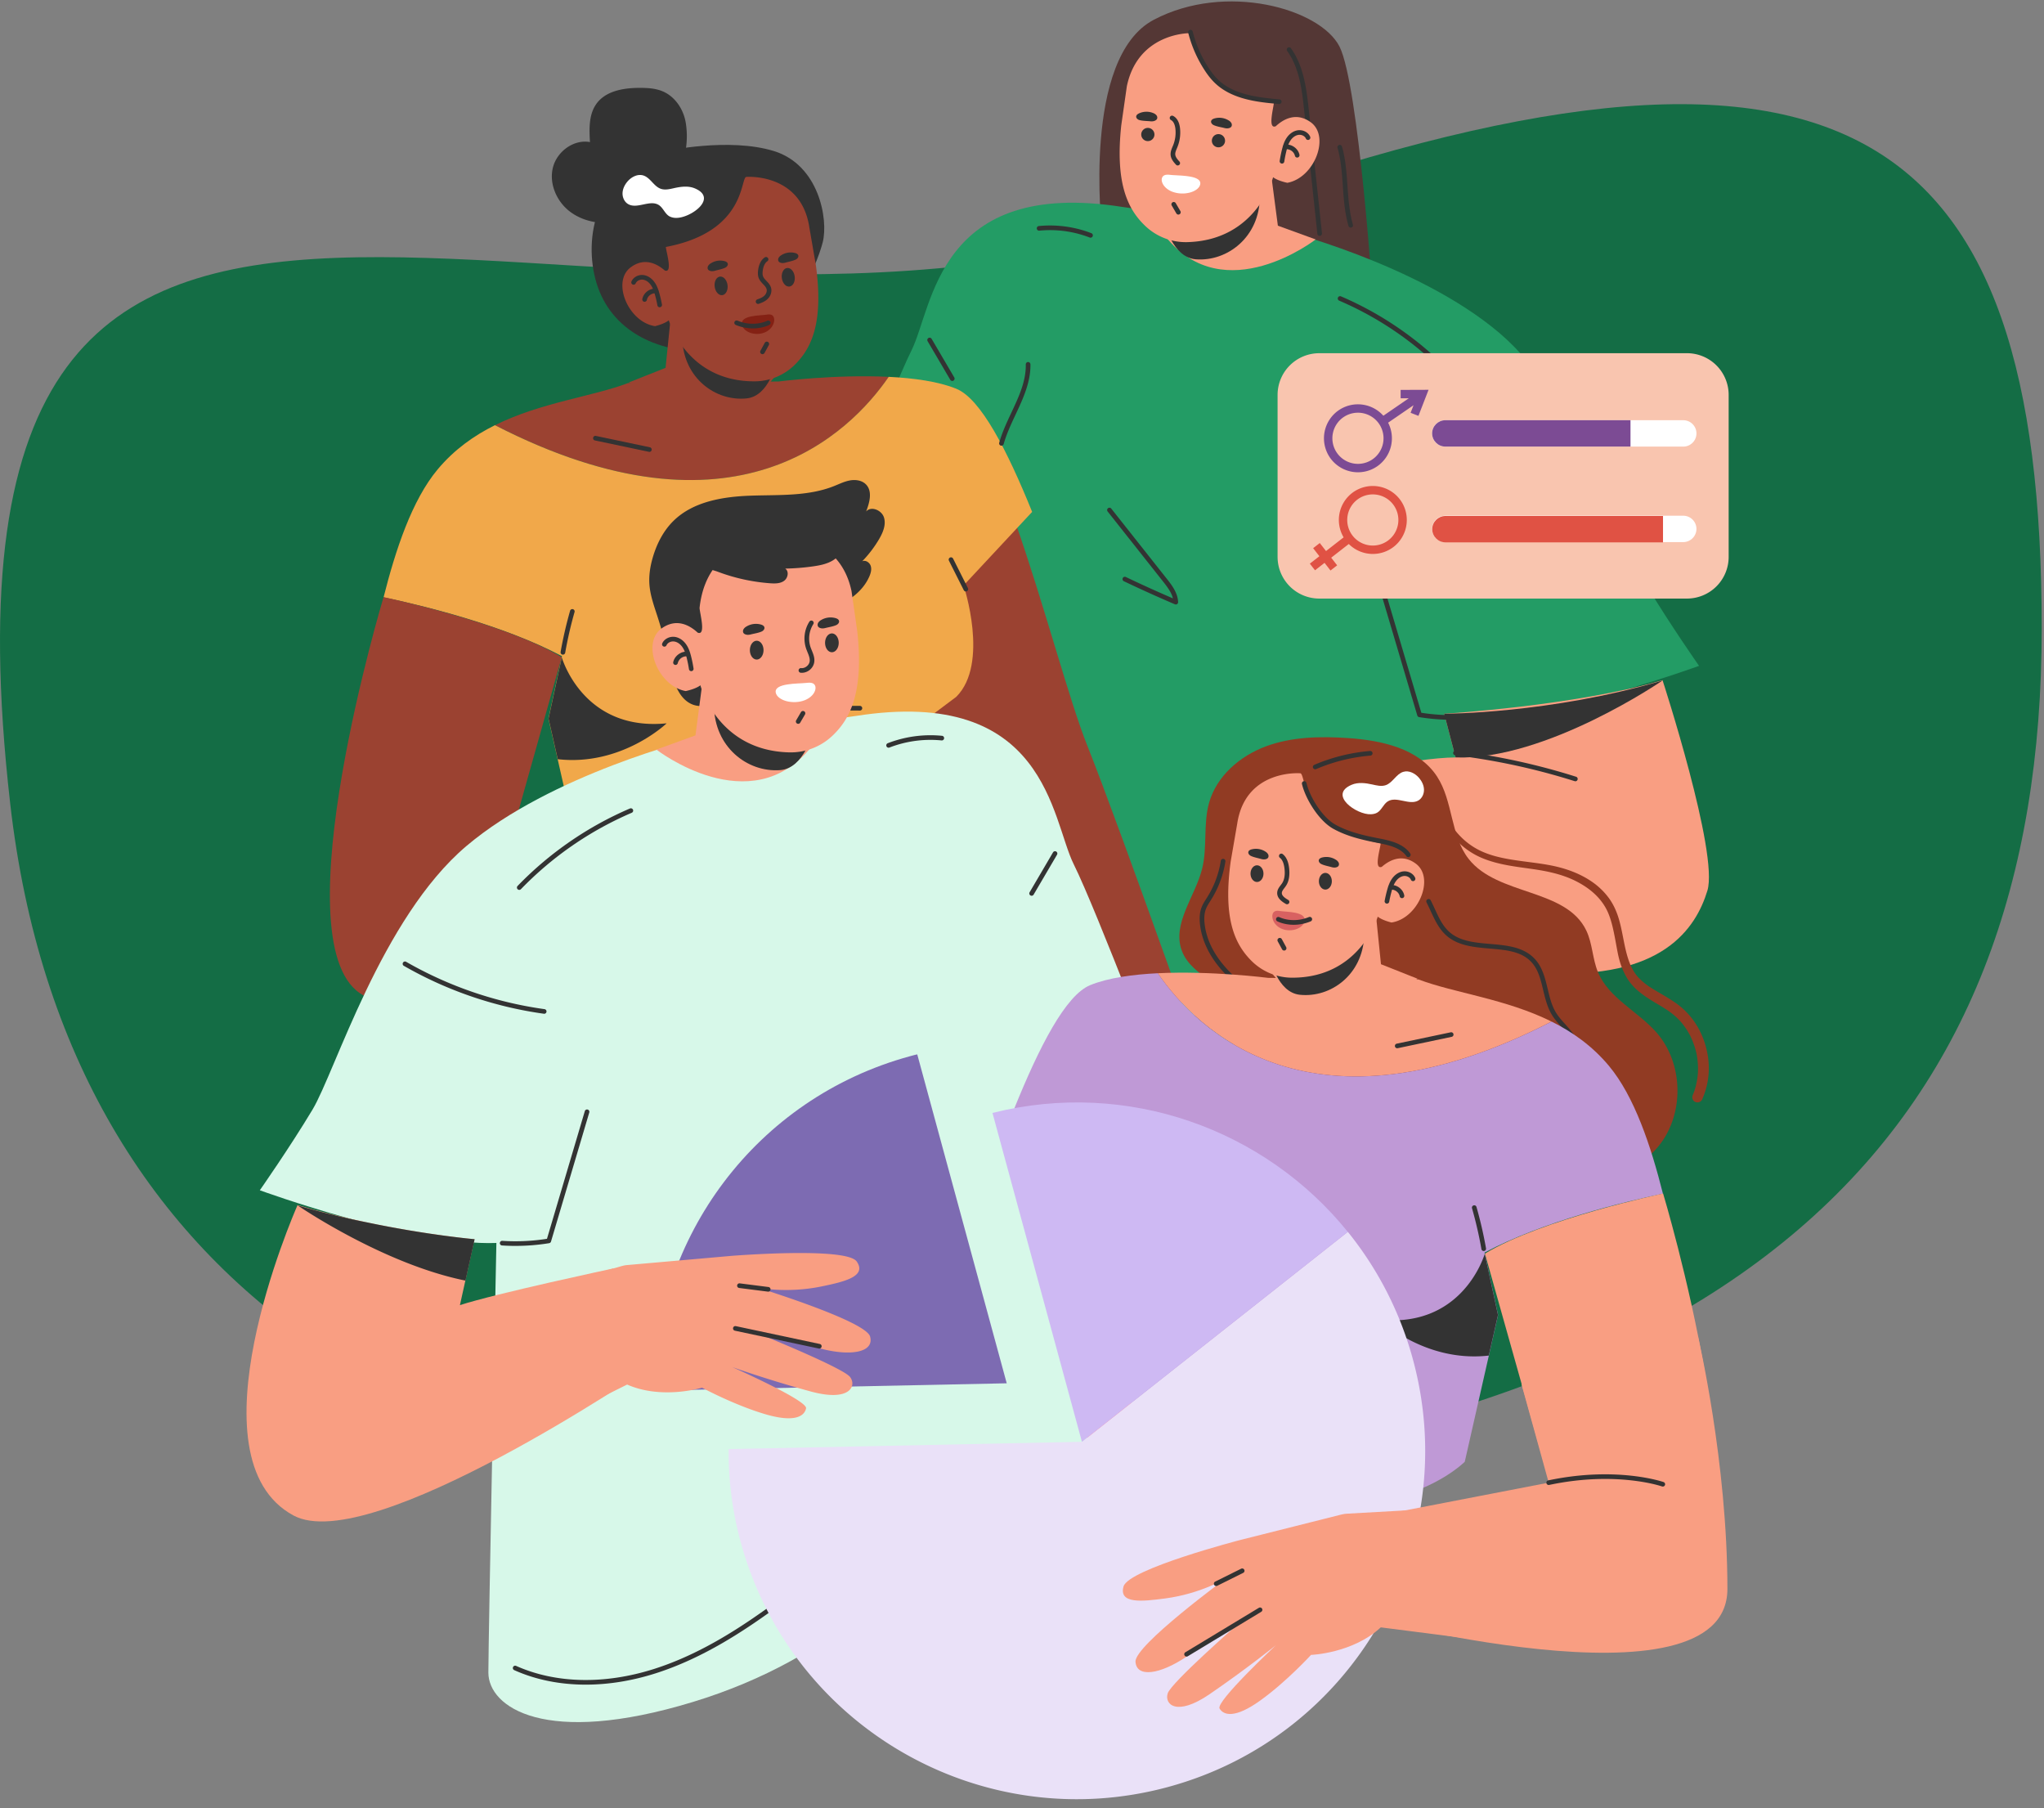 <svg width="199" height="176" fill="none" xmlns="http://www.w3.org/2000/svg"><rect width="100%" height="100%" fill="#808080" stroke="none"/><path d="M.99 78.202c5.563 48.771 43.654 70.228 93.675 66.894 75.764-5.051 104.114-34.841 104.114-83.929 0-49.087-18.879-63.18-82.016-40.45C56.821 42.295-8.878-8.327.991 78.202Z" fill="#146D45"/><path d="m57.76 84.703-4.51 10.346 15.1 29.887 17.932-34.605-7.55-8.73-20.973 3.102Z" fill="#333"/><path d="M107.286 22.459s-1.966-16.83 5.033-20.527c6.999-3.697 16.2-1.101 18.089 2.595 1.887 3.697 3.303 25.167 3.303 25.167l-26.425-7.235Z" fill="#543735"/><path d="M128.482 22.96a.227.227 0 0 1-.225-.203l-1.282-11.964c-.208-1.942-.443-4.145-1.659-5.833a.225.225 0 0 1 .052-.315.225.225 0 0 1 .315.052c1.286 1.784 1.539 4.149 1.742 6.049l1.282 11.964a.226.226 0 0 1-.2.249h-.025Zm3.021-.804a.227.227 0 0 1-.217-.162c-.368-1.263-.46-2.59-.549-3.874-.086-1.243-.175-2.528-.517-3.729a.226.226 0 1 1 .435-.123c.355 1.246.445 2.555.533 3.82.088 1.26.178 2.564.532 3.78a.226.226 0 0 1-.217.288ZM66.758 11.92c-.22-1.299-1.044-2.532-2.26-3.037-.69-.286-1.453-.33-2.2-.33-1.555 0-3.302.278-4.22 1.534-.762 1.046-.718 2.454-.64 3.745-1.578-.294-3.217.916-3.607 2.475-.39 1.558.348 3.273 1.616 4.259 1.268.986 2.976 1.296 4.567 1.073 4.461-.626 7.48-5.359 6.744-9.72v.002Z" fill="#333"/><path d="M64.817 14.705s6.15-1.351 10.53 0c4.382 1.35 5.312 6.632 4.755 8.867-.557 2.235-3.758 10.377-10.237 10.678-6.478.3-10.706-2.504-11.898-7.083-1.191-4.578.385-10.697 6.85-12.462Zm46.619 87.847c8.491 13.662 25.916 13.065 32.883 12.261-.25-3.541-.61-6.69-1.188-8.423l-27.47-12.266c-5.267-.034-8.249 1.952-4.225 8.428Z" fill="#333"/><path d="M124.402 22.272s13.562 3.343 21.564 10.13c8.003 6.786 12.359 21.272 14.486 24.817 2.128 3.546 4.964 7.598 4.964 7.598s-14.384 5.267-22.285 4.964c0 0 1.418 21.677 1.418 24.918 0 3.242 1.823 18.741 1.823 18.741s-5.875 5.976-19.854 1.722c-13.979-4.255-21.577-14.486-24.818-16.208-3.241-1.722-10.028-4.66-10.028-4.66l-.81-32.415-11.143-5.368s6.888-18.132 9.016-22.387c2.127-4.254 2.532-16.815 20.563-13.978l15.105 2.127h-.001Z" fill="#239C65"/><path d="M90.64 68.45s.454 2.142 1.113 4.842c.782 3.205 1.524 6.06 2.09 8.326 1.29 5.155 14.571 29.242 14.571 29.242l10.507-2.28s-9.873-28.028-13.058-35.982c-1.792-4.477-4.256-13.935-7.024-21.788l-4.618 4.52-2.375 2.325s2.18 7.706-1.205 10.795Z" fill="#9B4231"/><path d="m123.833 17.573.578 4.396 3.681 1.338s-8.871 6.9-14.6-.257l4.764-2.193 5.578-3.285h-.001Z" fill="#F99E82"/><path d="m111.547 21.425 1.863.264c-.043 0 .743 3.388 3.024 3.554 3.1.227 6.187-2.202 6.222-6.052l-11.109 2.234Z" fill="#333"/><path d="m109.707 8.4-.542 3.793c-.599 5.58.585 8.141 2.331 9.797a5.71 5.71 0 0 0 4.097 1.579c6.8-.178 8.353-6.32 8.353-6.32s.358.322 1.385.546c2.647-.48 4.199-4.525 2.269-5.903-1.409-1.007-2.654-.29-3.397.399-.819.328-.187-1.874-.177-2.335-7.934-.946-7.596-6.42-8.163-6.724.115-.009-5.05-.135-6.156 5.168Z" fill="#F99E82"/><path d="M124.812 15.924c-.011 0-.022 0-.034-.003a.228.228 0 0 1-.19-.258c.055-.356.126-.715.212-1.065.095-.39.215-.799.452-1.16.274-.414.669-.69 1.086-.753.511-.08 1.033.19 1.217.624a.226.226 0 1 1-.417.177c-.105-.247-.425-.403-.73-.355-.292.046-.576.248-.778.557-.2.303-.306.669-.391 1.018a11.94 11.94 0 0 0-.204 1.026.226.226 0 0 1-.223.192Z" fill="#333"/><path d="M126.293 15.338a.225.225 0 0 1-.221-.178.848.848 0 0 0-.908-.631.227.227 0 0 1-.063-.449c.631-.089 1.277.361 1.412.983a.226.226 0 0 1-.221.274l.001.002Zm-11.568 5.55a.226.226 0 0 1-.196-.112l-.451-.772a.226.226 0 0 1 .39-.229l.452.773a.227.227 0 0 1-.195.34Z" fill="#333"/><path d="M113.98 17.027c-.203-.023-.423-.044-.598.028-.242.1-.305.338-.273.544.069.437.467.841.998 1.053a2.868 2.868 0 0 0 1.736.092c.498-.132.945-.427 1.011-.814.153-.9-2.119-.819-2.874-.903Z" fill="#fff"/><path d="M117.984 13.698a.642.642 0 1 1 1.285 0 .642.642 0 0 1-1.285 0Zm-6.875-.605a.642.642 0 1 1 1.285 0 .642.642 0 0 1-1.285 0Zm8.094-.632c.179.046.377.057.543-.024a.357.357 0 0 0 .125-.095c.078-.099.073-.248.015-.36a.708.708 0 0 0-.271-.263 1.734 1.734 0 0 0-1.376-.19c-.136.039-.283.112-.323.248-.049.165.091.33.247.403.306.14.714.197 1.041.281h-.001Zm-7.208-.653c.184.018.38-.001.533-.107a.357.357 0 0 0 .109-.111c.063-.111.036-.256-.04-.36a.737.737 0 0 0-.308-.219 1.737 1.737 0 0 0-1.387.02c-.13.06-.264.154-.283.294-.022.17.14.313.305.36.323.092.736.088 1.072.12l-.001.003Zm2.667 4.299a.225.225 0 0 1-.167-.073c-.243-.265-.484-.555-.523-.928-.032-.31.086-.594.191-.843l.058-.139a3.33 3.33 0 0 0 .213-1.596c-.028-.246-.121-.683-.428-.842a.228.228 0 0 1-.099-.304.228.228 0 0 1 .305-.099c.471.242.625.783.672 1.194a3.783 3.783 0 0 1-.243 1.814c-.019.049-.04.097-.06.146-.092.219-.179.426-.159.62.025.236.207.452.407.67a.225.225 0 0 1-.166.378l-.001.002Z" fill="#333"/><path d="M161.862 66.212s5.482 16.839 4.367 20.485c-1.114 3.647-4.355 8.71-15.904 8.002-11.548-.71-25.755-3.163-25.755-3.163l3.784-15.711s9.411-2.094 13.36-2.094l-1.114-4.254s12.741-.754 21.261-3.265h.001Z" fill="#F99E82"/><path d="M161.874 66.235s-11.345 7.8-20.158 7.496l-1.114-4.254s10.332 0 21.272-3.241v-.001Z" fill="#333"/><path d="M153.373 76.05a.236.236 0 0 1-.068-.01 64.226 64.226 0 0 0-11.629-2.518.226.226 0 1 1 .054-.45 64.604 64.604 0 0 1 11.711 2.537.226.226 0 0 1-.067.442h-.001Zm-12.392-39.52a.223.223 0 0 1-.162-.07 32.192 32.192 0 0 0-10.439-7.195.226.226 0 1 1 .177-.417 32.641 32.641 0 0 1 10.587 7.298.227.227 0 0 1-.163.383Zm.357 33.534c-1.062 0-2.125-.086-3.172-.258a.227.227 0 0 1-.181-.159l-3.609-12.172a.227.227 0 0 1 .434-.128l3.569 12.036c1.387.216 2.799.28 4.2.188a.227.227 0 0 1 .029.452c-.423.027-.847.04-1.27.04ZM90.57 59.382c-.01 0-.02 0-.031-.002a.226.226 0 0 1-.193-.255A427.936 427.936 0 0 0 92.46 41.12a.226.226 0 0 1 .45.043 427.224 427.224 0 0 1-2.116 18.024.226.226 0 0 1-.224.195Zm15.602-36.246a.227.227 0 0 1-.082-.015 10.706 10.706 0 0 0-4.904-.668.224.224 0 0 1-.247-.202.225.225 0 0 1 .202-.248 11.17 11.17 0 0 1 5.113.696.227.227 0 0 1-.082.438Zm32.452 25.062a.227.227 0 0 1-.224-.196.228.228 0 0 1 .194-.255 36.173 36.173 0 0 0 13.048-4.462.226.226 0 0 1 .226.39 36.62 36.62 0 0 1-13.213 4.52l-.031.002ZM92.712 37.082a.227.227 0 0 1-.196-.112l-2.204-3.757a.226.226 0 1 1 .39-.229l2.204 3.758a.226.226 0 0 1-.194.34Zm21.759 21.758a.214.214 0 0 1-.088-.018 127.786 127.786 0 0 1-4.968-2.246.225.225 0 0 1-.106-.302.225.225 0 0 1 .302-.106 127.83 127.83 0 0 0 4.583 2.08c-.136-.562-.518-1.081-.96-1.64l-5.396-6.818a.225.225 0 0 1 .037-.318.225.225 0 0 1 .317.037l5.396 6.819c.455.574 1.077 1.36 1.11 2.279a.226.226 0 0 1-.227.235v-.001Zm20.236 47.832c-2.124 0-4.344-.354-6.571-1.061-4.563-1.452-8.518-4.104-11.786-6.507a.227.227 0 0 1 .268-.365c3.238 2.382 7.155 5.009 11.655 6.439 4.654 1.481 9.267 1.379 12.989-.287a.227.227 0 0 1 .185.413c-2.034.91-4.325 1.367-6.74 1.367v.001Z" fill="#333"/><path d="M48.195 41.388c23.386 12.022 34.577.761 38.338-4.704-5.237-.256-10.74.45-10.74.45l-14.638.151c-3.48 1.322-8.49 1.88-12.96 4.103Z" fill="#9B4231"/><path d="m54.686 64.003-1.29 5.95.896 3.948 2.346 10.336s10.434 10.636 32.111-1.823l1.115-12.156 3.24-2.431c3.242-3.241.71-10.84.71-10.84l6.673-7.159c-2.427-5.992-4.992-11.01-7.382-11.985-1.743-.71-4.133-1.04-6.582-1.16-3.76 5.466-14.952 16.727-38.337 4.705-2.037 1.013-3.96 2.37-5.578 4.305-2.5 2.989-4.097 7.826-5.264 12.45 3.827.803 11.678 2.702 17.37 5.733l-.028.127Z" fill="#F1A84A"/><path d="m65.238 31.488-.44 4.319-3.564 1.415s8.877 6.498 14.278-.669l-4.724-2.008-5.551-3.055v-.002Z" fill="#9B4231"/><path d="m77.364 34.905-1.815.313c.041 0-.631 3.334-2.858 3.563-3.027.31-6.116-1.978-6.261-5.743l10.933 1.867Z" fill="#333"/><path d="m78.792 22.111.639 3.696c.745 5.443-.34 7.982-2.001 9.651a5.594 5.594 0 0 1-3.964 1.662c-6.658.021-8.353-5.945-8.353-5.945s-.34.325-1.339.574c-2.605-.394-4.237-4.308-2.39-5.711 1.35-1.025 2.589-.36 3.337.292.81.298.129-1.838.105-2.29 7.67-1.45 7.25-6.498 7.796-6.812-.112-.006 5.345-.498 6.17 4.88v.003Z" fill="#9B4231"/><path d="M64.225 29.91a.226.226 0 0 1-.222-.186c-.062-.334-.137-.67-.228-.997-.093-.34-.208-.694-.412-.983-.206-.295-.488-.485-.773-.521-.297-.037-.606.123-.7.364a.227.227 0 0 1-.422-.163c.169-.434.676-.712 1.177-.65.412.052.808.31 1.088.71.243.345.373.744.477 1.123.094.34.173.69.237 1.036a.226.226 0 0 1-.182.262c-.014.002-.028.004-.041.004Z" fill="#333"/><path d="M62.758 29.378a.227.227 0 0 1-.223-.268c.116-.615.739-1.077 1.36-1.006a.226.226 0 0 1 .2.25.224.224 0 0 1-.25.2c-.39-.042-.793.256-.865.639a.226.226 0 0 1-.222.184v.001Zm11.476 5.098a.225.225 0 0 1-.198-.334l.42-.769a.226.226 0 0 1 .396.218l-.42.768a.227.227 0 0 1-.198.118Z" fill="#333"/><path d="M74.617 30.631c.17-.026.355-.05.506.022.208.099.271.343.253.555-.04.45-.359.87-.799 1.095-.44.225-.986.26-1.461.116-.426-.128-.815-.426-.887-.823-.166-.923 1.754-.868 2.388-.965Z" fill="#842114"/><path d="M70.826 27.721c-.075-.496-.414-.85-.756-.79-.343.06-.56.51-.485 1.005.075.496.414.85.756.79.343-.059.56-.51.485-1.005Zm6.539-.838c-.075-.497-.413-.85-.756-.79-.343.059-.56.51-.485 1.005.075.495.414.85.756.79.343-.06.56-.51.485-1.005Zm-7.754-.528c-.174.05-.367.066-.532-.008a.357.357 0 0 1-.125-.088c-.08-.096-.08-.24-.025-.353a.708.708 0 0 1 .258-.264 1.7 1.7 0 0 1 1.34-.226c.135.034.28.1.323.233.052.16-.08.326-.23.401-.294.146-.692.214-1.01.305h.001Zm6.868-.792c-.175.05-.367.066-.533-.008a.355.355 0 0 1-.124-.089c-.081-.095-.08-.24-.026-.352a.708.708 0 0 1 .258-.265 1.7 1.7 0 0 1 1.34-.225c.135.034.28.102.324.234.051.16-.08.326-.23.4-.295.147-.693.215-1.01.306v-.001Zm-3.186 6.405a4.35 4.35 0 0 1-1.652-.333.226.226 0 1 1 .171-.418c1.614.66 2.864.016 2.876.01a.226.226 0 1 1 .211.4c-.039.02-.662.342-1.606.342Zm.511-2.383a.227.227 0 0 1-.076-.44c.262-.094.495-.185.675-.352.183-.169.276-.408.24-.61-.037-.196-.182-.348-.349-.524-.162-.17-.344-.362-.436-.62-.092-.259-.074-.531-.053-.715.04-.34.178-.96.652-1.27a.227.227 0 0 1 .314.065.227.227 0 0 1-.065.314c-.235.153-.398.497-.45.944-.026.219-.017.381.028.509.06.168.195.31.338.46.19.2.405.426.465.754.066.357-.079.749-.376 1.025-.243.224-.53.339-.83.447a.231.231 0 0 1-.077.014v-.001ZM53.407 69.954l.896 3.948c6.228.706 10.601-3.492 10.601-3.492-7.712.762-9.966-5.636-10.208-6.407l-1.29 5.95h.001Zm18.249.586a.226.226 0 0 1-.086-.437c1.566-.646 3.283-.89 4.904-1.057a64.102 64.102 0 0 1 7.26-.333.227.227 0 0 1-.002.453h-.002a63.9 63.9 0 0 0-7.208.33c-1.589.163-3.267.401-4.78 1.025a.225.225 0 0 1-.086.017v.001Zm-16.852-6.815a.227.227 0 0 1-.223-.266c.238-1.35.55-2.703.927-4.023a.227.227 0 0 1 .435.123 39.254 39.254 0 0 0-.916 3.977.226.226 0 0 1-.223.187v.002Zm39.229-6.151a.227.227 0 0 1-.202-.124l-1.447-2.878a.226.226 0 0 1 .403-.204l1.448 2.878a.226.226 0 0 1-.202.328Zm-30.81-13.588a.248.248 0 0 1-.047-.005l-5.255-1.106a.225.225 0 0 1-.174-.268.226.226 0 0 1 .268-.174l5.255 1.107c.122.025.2.146.174.267a.226.226 0 0 1-.22.18Z" fill="#333"/><path d="M65.774 21.21a1.38 1.38 0 0 1-.598-.15c-.44-.249-.606-.82-1.027-1.096-.863-.564-2.127.429-3.009-.106-.354-.214-.543-.645-.53-1.058.013-.413.205-.806.473-1.122.379-.448.988-.77 1.548-.598.688.213 1.02 1.058 1.699 1.296.422.148.885.03 1.322-.068.66-.146 1.37-.234 1.993.028 2.33.98-.495 2.951-1.87 2.872v.001Z" fill="#fff"/><path d="M64.23 80.489S45.516 103.888 35.022 96.67c-7.69-5.289 2.32-38.544 2.32-38.544s11.795 2.478 17.346 5.849L48.173 87.12l15.154-7.815.903 1.182Z" fill="#9B4231"/><path d="m118.487 122.458-.089 3.227s-1.853 2.05-3.359-.354-.57-5.368-.86-6.279c-.289-.911-1.187-2.569-1.187-2.569l1.811-.479 2.148 1.911 1.537 4.543h-.001Z" fill="#F47A7A"/><path d="m120.814 121.463 1.03 7.037s-1.709 2.631-3.676.064c-1.967-2.567-1.173-7.346-1.635-7.974-.461-.629-2.58-2.613-2.58-2.613l4.352-.948 2.509 4.432v.002Z" fill="#F47A7A"/><path d="M106.605 100.746c-.054-.03.548 4.15.494 4.117.384 1.198-.092 3.172.248 4.2.003.326-.705 2.306-.686 2.614.17 2.708.98 5.468 1.989 7.756 1.01 2.29 1.361 5.954 2.352 6.011.994.055 2.368-.22 2.286-3.199-.083-2.979-.343-3.371-.084-3.941.255-.57 1.62 1.303 3.058 2.184l1.44.877s1.255 1.955 1.878 3.325c.62 1.368 1.303 5.644 3.68 5.055 2.381-.589.554-5.941-.464-9.075-1.02-3.136-1.173-5.237-2.382-8.137-1.012-2.434-1.888-4.94-2.802-7.42-.134-.366-.25-.742-.35-1.124l-10.655-3.243h-.002Z" fill="#FD8876"/><path d="M97.5 43.385a.226.226 0 0 1-.218-.287c.284-1.013.742-1.99 1.185-2.935.735-1.57 1.431-3.052 1.401-4.692a.228.228 0 0 1 .222-.23.228.228 0 0 1 .231.221c.031 1.745-.72 3.345-1.445 4.893-.435.928-.884 1.887-1.159 2.864a.226.226 0 0 1-.218.166h.001Zm27.055-33.26h-.021c-1.889-.166-4.477-.394-6.183-1.979-.406-.376-.775-.838-1.162-1.452a12.165 12.165 0 0 1-1.51-3.517.226.226 0 0 1 .438-.111c.304 1.2.793 2.34 1.453 3.387.366.58.712 1.013 1.087 1.361 1.471 1.366 3.638 1.66 5.916 1.86a.227.227 0 0 1-.019.452h.001Z" fill="#333"/><path d="M115.513 107.628c2.977 17.134 5.211 26.8 5.211 26.8l-14.9 5.618-2.199-26.8 11.887-5.618h.001Z" fill="#FF8DA0"/><path d="M115.84 109.303s.768 16.087-8.13 23.623c-8.898 7.538-1.78-26.275-1.78-26.275l9.911 2.652h-.001Z" fill="#333"/><path d="M67.682 71.897S53.666 75.35 45.396 82.365c-8.27 7.013-12.772 21.983-14.97 25.647-2.198 3.664-5.13 7.852-5.13 7.852s14.866 5.444 23.031 5.129c0 0-.78 38.469-.78 41.818 0 3.349 5.463 7.262 19.909 2.864 14.446-4.397 20.337-12.753 23.688-14.533 3.35-1.779 15.4-5.822 15.4-5.822l-4.2-32.493 11.516-5.548s-7.119-18.738-9.317-23.135c-2.199-4.397-2.617-17.378-21.251-14.447l-15.61 2.199Z" fill="#D7F8E9"/><path d="M66.014 67.222c-.485-.897-.66-1.923-.868-2.922a41.02 41.02 0 0 0-1.139-4.3c-.331-1.024-.706-2.047-.782-3.12-.063-.9.087-1.803.343-2.667.388-1.31 1.035-2.564 2.01-3.519 1.942-1.899 4.856-2.356 7.57-2.447 2.714-.09 5.523.074 8.047-.928.517-.205 1.022-.46 1.569-.555.548-.095 1.166-.004 1.551.396.645.669.346 1.764.008 2.63.488-.56 1.514-.13 1.737.577.224.708-.096 1.468-.47 2.108a11.374 11.374 0 0 1-1.648 2.163c.322-.149.719.11.829.446.11.337.008.706-.133 1.03-.907 2.078-3.243 3.077-5.395 3.786-2.153.71-4.512 1.45-5.77 3.336-.555.834-.837 1.819-1.31 2.702-1.224 2.28-4.534 4.269-6.148 1.282l-.001.002Z" fill="#333"/><path d="m68.307 67.04-.597 4.543-3.804 1.383s9.168 7.131 15.089-.266l-4.924-2.266-5.764-3.395v.001Z" fill="#F99E82"/><path d="m80.997 71.022-1.925.273c.044 0-.768 3.5-3.126 3.672-3.203.235-6.394-2.275-6.43-6.254l11.48 2.309Z" fill="#333"/><path d="m82.906 57.562.56 3.92c.62 5.767-.604 8.413-2.408 10.124a5.905 5.905 0 0 1-4.234 1.632c-7.028-.183-8.633-6.531-8.633-6.531s-.37.333-1.431.564c-2.737-.496-4.34-4.677-2.346-6.1 1.456-1.04 2.743-.3 3.511.412.846.339.193-1.937.183-2.413.797-7.208 7.85-6.634 8.436-6.948-.118-.009 5.22-.14 6.363 5.34h-.001Z" fill="#F99E82"/><path d="M67.3 65.33a.225.225 0 0 1-.224-.191 12.301 12.301 0 0 0-.21-1.06c-.088-.362-.198-.74-.406-1.054-.21-.32-.506-.532-.81-.578-.319-.05-.654.112-.762.37a.227.227 0 0 1-.418-.176c.19-.447.727-.722 1.25-.641.429.067.837.35 1.117.777.244.37.369.794.467 1.196.089.362.162.732.218 1.1a.227.227 0 0 1-.224.26l.001-.002Z" fill="#333"/><path d="M65.766 64.726a.226.226 0 0 1-.222-.273c.14-.64.805-1.1 1.451-1.011a.227.227 0 0 1-.063.449.884.884 0 0 0-.946.658.226.226 0 0 1-.22.178v-.001Zm11.944 5.733a.226.226 0 0 1-.195-.34l.467-.799a.226.226 0 1 1 .39.229l-.466.798a.226.226 0 0 1-.196.112Z" fill="#333"/><path d="M78.493 66.477c.209-.023.436-.045.617.03.25.101.315.349.281.562-.07.451-.482.868-1.03 1.088-.55.22-1.221.245-1.794.094-.514-.135-.976-.44-1.044-.84-.157-.931 2.19-.846 2.97-.934Z" fill="#fff"/><path d="M74.335 63.288c0-.506-.297-.915-.663-.915-.366 0-.664.41-.664.915 0 .505.297.914.664.914.367 0 .663-.41.663-.914Zm6.657.202c.367 0 .664-.41.664-.915 0-.505-.297-.915-.664-.915-.367 0-.664.41-.664.915 0 .505.297.915.664.915Zm-7.904-1.731c-.185.047-.39.058-.562-.026a.37.37 0 0 1-.129-.097c-.081-.103-.076-.256-.015-.373a.744.744 0 0 1 .28-.271 1.794 1.794 0 0 1 1.421-.197c.141.041.293.116.334.257.05.17-.093.342-.255.416-.315.145-.738.204-1.075.29Zm7.265-.626c-.185.048-.39.059-.561-.025a.37.37 0 0 1-.129-.097c-.082-.104-.077-.256-.016-.373a.744.744 0 0 1 .28-.272 1.794 1.794 0 0 1 1.422-.196c.141.04.293.115.334.257.05.17-.094.341-.255.415-.316.145-.738.205-1.076.291h.001Zm-2.286 4.359a1.11 1.11 0 0 1-.113-.006.226.226 0 1 1 .045-.45c.376.04.771-.27.827-.644.043-.29-.08-.589-.208-.904-.047-.118-.097-.24-.139-.362a3.063 3.063 0 0 1 .322-2.615.226.226 0 0 1 .381.244 2.639 2.639 0 0 0-.275 2.226c.038.11.082.22.13.336.146.358.298.729.236 1.141-.086.582-.624 1.033-1.206 1.033v.001Zm-3.083-8.715c.468.033.977.036 1.356-.239.38-.274.497-.934.104-1.19a22.349 22.349 0 0 0 2.675-.211c.713-.1 1.443-.24 2.045-.636.601-.395 1.05-1.102.942-1.814-.106-.699-.72-1.235-1.39-1.457-.671-.221-1.396-.186-2.101-.138-2.951.2-5.965.596-8.587 1.965-.58.303-1.23.727-1.508 1.348-.39.87.701 1.002 1.371 1.253a18.2 18.2 0 0 0 5.093 1.119Z" fill="#333"/><path d="M63.078 133.195s-27 18.357-34.495 14.331c-10.348-5.563.012-29.369.376-30.196l.01-.023c2.31.68 4.592 1.231 6.705 1.676l.01.002c5.934 1.249 10.515 1.645 10.515 1.645l-.892 4.027-.53 2.389c3.403-1.112 14.943-3.574 14.943-3.574l3.356 9.723h.002Z" fill="#F99E82"/><path d="m46.21 120.63-.892 4.027c-7.983-1.61-16.2-7.224-16.35-7.327a76.797 76.797 0 0 0 6.716 1.651l.01.002c5.934 1.249 10.514 1.645 10.514 1.645l.001.002Zm4.344-34.006a.227.227 0 0 1-.163-.384A33.722 33.722 0 0 1 61.33 78.7a.227.227 0 0 1 .297.12.227.227 0 0 1-.12.297 33.249 33.249 0 0 0-10.79 7.438.227.227 0 0 1-.162.069Zm-.366 34.656c-.438 0-.876-.014-1.312-.043a.225.225 0 0 1-.212-.24.228.228 0 0 1 .24-.211c1.45.094 2.912.028 4.348-.197l3.689-12.443a.227.227 0 0 1 .434.129l-3.73 12.58a.226.226 0 0 1-.18.159 20.31 20.31 0 0 1-3.276.265l-.001.001Zm58.974-6.162a.227.227 0 0 1-.224-.195 442.903 442.903 0 0 1-2.187-18.626.225.225 0 0 1 .203-.246.225.225 0 0 1 .247.203 439.118 439.118 0 0 0 2.184 18.607.226.226 0 0 1-.193.255c-.011.002-.021.002-.031.002h.001ZM86.516 72.783a.226.226 0 0 1-.082-.438 11.53 11.53 0 0 1 5.28-.72.226.226 0 0 1-.045.45 11.06 11.06 0 0 0-5.072.691.221.221 0 0 1-.081.016Zm-33.525 25.9c-.01 0-.02 0-.031-.002a37.858 37.858 0 0 1-13.652-4.669.226.226 0 0 1 .226-.391 37.388 37.388 0 0 0 13.487 4.613.227.227 0 0 1-.03.45Zm47.446-11.488a.226.226 0 0 1-.195-.34l2.278-3.883a.226.226 0 0 1 .39.229l-2.278 3.882a.223.223 0 0 1-.195.112Zm-43.411 76.793c-2.495 0-4.861-.471-6.962-1.412-.114-.051-.166-.185-.114-.299a.224.224 0 0 1 .298-.114c3.849 1.722 8.618 1.827 13.43.297 4.65-1.48 8.7-4.195 12.047-6.657a.226.226 0 0 1 .268.365c-3.377 2.483-7.465 5.224-12.178 6.723-2.301.732-4.595 1.097-6.79 1.097Zm51.651-46.553a.226.226 0 0 1-.224-.194 427.418 427.418 0 0 1-2.116-18.024.226.226 0 0 1 .45-.043 424.905 424.905 0 0 0 2.114 18.005.226.226 0 0 1-.193.255l-.031.001Z" fill="#333"/><path d="M115.057 92.535c-.967-2.626 1.295-5.244 1.977-7.957.529-2.1.093-4.362.683-6.446.734-2.592 3.003-4.545 5.529-5.481 2.526-.937 5.291-.987 7.978-.807 3.259.219 6.88.999 8.673 3.727 1.59 2.416 1.302 5.771 3.092 8.044 2.833 3.599 9.492 2.841 11.456 6.978.599 1.26.591 2.73 1.122 4.02 1.054 2.563 3.911 3.829 5.73 5.921 2.615 3.01 2.702 7.912.195 11.013-3.184 3.941-9.378 4.254-13.922 2.012-2.659-1.312-4.946-3.334-7.71-4.408-2.574-1.001-5.392-1.113-8.147-1.312-2.756-.199-5.592-.523-8-1.876-1.379-.775-2.705-2.013-3.363-3.475-.668-1.486-.098-2.364-.254-3.809-.315-2.926-4.05-3.461-5.039-6.144Z" fill="#913B23"/><path d="M153.548 103.364a.227.227 0 0 1-.215-.299c.314-.908-.313-1.881-.597-2.256a12.107 12.107 0 0 0-.665-.783c-.36-.401-.733-.817-1.016-1.298-.423-.723-.622-1.552-.814-2.354-.245-1.027-.477-1.996-1.142-2.717-.977-1.057-2.474-1.186-4.059-1.321-1.503-.129-3.056-.261-4.189-1.241-.752-.65-1.169-1.557-1.573-2.434-.129-.279-.261-.566-.401-.837a.227.227 0 0 1 .402-.207c.145.28.279.572.41.855.402.872.78 1.695 1.458 2.281 1.022.884 2.501 1.01 3.931 1.133 1.602.136 3.257.279 4.352 1.464.746.808 1.003 1.882 1.251 2.919.184.77.375 1.566.764 2.23.26.443.601.822.963 1.224.232.26.473.527.689.813.407.538 1.035 1.602.665 2.676a.227.227 0 0 1-.214.152Zm-32.214-6.872a.222.222 0 0 1-.13-.042c-1.47-1.043-3.992-3.265-4.37-6.43-.078-.66-.034-1.206.138-1.667.118-.32.3-.605.475-.88a9.38 9.38 0 0 0 1.41-3.692.227.227 0 0 1 .448.068 9.856 9.856 0 0 1-1.477 3.867c-.169.267-.33.518-.432.794-.145.393-.182.87-.112 1.457.356 2.992 2.773 5.114 4.182 6.114a.226.226 0 0 1-.132.41Z" fill="#333"/><path d="M151.057 99.442c-23.386 12.022-34.577.761-38.338-4.704 5.237-.256 10.74.45 10.74.45l14.638.152c3.48 1.321 8.49 1.88 12.96 4.102Z" fill="#F99E82"/><path d="m144.558 122.056 1.29 5.951-.896 3.948-2.345 10.336s-10.434 10.636-32.112-1.823l-1.114-12.156-3.242-2.432c-3.241-3.241-.709-10.838-.709-10.838l-6.672-7.16c2.426-5.993 4.991-11.011 7.381-11.986 1.744-.71 4.133-1.039 6.582-1.159 3.761 5.465 14.952 16.727 38.338 4.704 2.036 1.014 3.96 2.371 5.577 4.305 2.499 2.989 4.098 7.827 5.265 12.45-3.827.804-11.678 2.703-17.37 5.734l.027.126Z" fill="#BF99D6"/><path d="m134.009 89.54.44 4.32 3.563 1.414s-8.877 6.498-14.278-.668l4.724-2.01 5.552-3.053-.001-.003Z" fill="#F99E82"/><path d="m121.883 92.96 1.815.312c-.042 0 .631 3.334 2.858 3.563 3.027.31 6.116-1.978 6.261-5.744l-10.933 1.868h-.001Z" fill="#333"/><path d="m120.456 80.162-.638 3.696c-.746 5.443.339 7.982 2.001 9.651a5.594 5.594 0 0 0 3.963 1.662c6.659.021 8.353-5.945 8.353-5.945s.341.325 1.339.574c2.605-.394 4.237-4.308 2.39-5.711-1.35-1.025-2.588-.36-3.337.293-.81.297-.128-1.839-.105-2.29-7.669-1.45-7.25-6.498-7.795-6.813.112-.006-5.345-.498-6.171 4.88v.003Z" fill="#F99E82"/><path d="M135.031 87.96c-.013 0-.027 0-.041-.003a.227.227 0 0 1-.182-.263c.064-.347.143-.695.237-1.036.104-.378.234-.776.477-1.123.279-.399.676-.658 1.088-.71.503-.062 1.009.217 1.177.65a.227.227 0 0 1-.423.163c-.093-.241-.402-.402-.699-.364-.285.036-.567.226-.773.521-.204.29-.319.644-.412.983a11.49 11.49 0 0 0-.228.997.227.227 0 0 1-.222.186h.001Z" fill="#333"/><path d="M136.494 87.43a.227.227 0 0 1-.222-.185c-.072-.385-.478-.682-.864-.64a.226.226 0 0 1-.051-.45c.621-.068 1.244.392 1.359 1.007a.226.226 0 0 1-.223.268h.001Zm-11.473 5.1a.227.227 0 0 1-.199-.118l-.419-.769a.226.226 0 1 1 .396-.217l.42.769a.226.226 0 0 1-.198.334Z" fill="#333"/><path d="M124.628 88.684c-.17-.026-.354-.05-.505.021-.208.1-.271.344-.253.556.04.45.358.87.798 1.095.44.225.987.26 1.462.116.426-.128.815-.426.887-.823.166-.923-1.754-.869-2.388-.965h-.001Z" fill="#D86161"/><path d="M128.407 85.76c.009-.447.299-.8.647-.787.347.013.621.387.61.834-.01.446-.3.799-.647.786-.348-.013-.621-.386-.61-.833Zm-6.657-.74c.01-.447.3-.8.648-.787.347.013.621.387.61.833-.01.447-.3.8-.647.787-.348-.013-.621-.387-.611-.833Zm7.891-.611c.174.05.367.066.532-.008a.355.355 0 0 0 .125-.089c.081-.095.08-.24.025-.352a.698.698 0 0 0-.258-.265 1.703 1.703 0 0 0-1.34-.226c-.134.035-.28.102-.323.234-.052.16.08.326.23.401.295.146.693.214 1.01.305h-.001Zm-6.859-.794c.174.05.367.066.532-.008a.353.353 0 0 0 .125-.089c.08-.095.079-.24.025-.352a.713.713 0 0 0-.258-.265 1.703 1.703 0 0 0-1.34-.225c-.135.034-.281.1-.323.233-.052.16.079.326.229.401.295.146.693.214 1.011.305h-.001Zm2.524 4.409a.222.222 0 0 1-.112-.03c-.408-.233-.872-.567-.849-1.096.012-.3.187-.53.342-.734a3.03 3.03 0 0 0 .141-.194c.219-.338.296-.814.229-1.414-.058-.519-.206-.865-.453-1.06a.226.226 0 0 1 .281-.354c.345.274.549.72.621 1.364.08.717-.017 1.277-.298 1.71a3.927 3.927 0 0 1-.161.224c-.125.164-.243.319-.25.478-.009.221.183.433.623.684a.227.227 0 0 1-.113.422h-.001Zm.647 1.997c-.942 0-1.567-.322-1.606-.342a.226.226 0 0 1 .21-.4c.013.006 1.272.647 2.877-.01a.227.227 0 0 1 .294.124.225.225 0 0 1-.123.295c-.61.25-1.173.333-1.653.333h.001Zm19.888 37.986-.896 3.948c-6.228.707-10.601-3.491-10.601-3.491 7.712.762 9.966-5.636 10.208-6.407l1.29 5.95h-.001Zm-1.389-6.228a.227.227 0 0 1-.223-.187 39.28 39.28 0 0 0-.916-3.977.225.225 0 0 1 .156-.279.224.224 0 0 1 .279.155 39.65 39.65 0 0 1 .927 4.023.226.226 0 0 1-.184.262c-.014.002-.026.004-.039.004v-.001Zm-39.234-6.152a.225.225 0 0 1-.201-.328l1.447-2.878a.226.226 0 0 1 .404.203l-1.447 2.878a.228.228 0 0 1-.203.125Zm30.812-13.587a.226.226 0 0 1-.046-.447l5.255-1.106a.224.224 0 0 1 .267.174.224.224 0 0 1-.175.267l-5.255 1.107a.242.242 0 0 1-.047.005h.001Z" fill="#333"/><path d="M139.894 76.904c0 .353.001.713.039 1.062.037.34.125.667.224.994.208.681.487 1.311.885 1.904a7.38 7.38 0 0 0 3.334 2.694c1.519.619 3.15.798 4.761 1.027 1.476.21 2.944.507 4.285 1.184 1.231.623 2.314 1.487 2.965 2.716.312.587.517 1.303.669 1.98.165.741.276 1.422.414 2.142.131.688.313 1.37.618 2.003.163.34.341.67.569.972.056.074.114.145.173.216l.11.128c-.075-.086.07.079.093.103.125.133.26.26.398.38.568.493 1.218.9 1.865 1.283.323.192.646.384.96.59.039.025.078.05.117.077-.077-.05-.009-.006.006.004.077.054.153.107.228.163a6.761 6.761 0 0 1 .933.826l.086.092a.391.391 0 0 1-.005-.005l.055.064a7.041 7.041 0 0 1 .805 1.178l.06.111c.01.018.073.145.015.029a7.755 7.755 0 0 1 .585 1.624l.029.124c.032.139-.021-.114.005.027a7.605 7.605 0 0 1 .136 1.72l-.006.126c.007-.139 0 .003-.002.027a7.475 7.475 0 0 1-.202 1.244c-.077.31-.165.578-.295.871-.107.241-.025.564.232.676.243.106.563.026.677-.232a7.488 7.488 0 0 0 .58-4.088c-.192-1.368-.716-2.701-1.566-3.795a7.309 7.309 0 0 0-1.508-1.457c-.621-.445-1.285-.82-1.943-1.206a17.378 17.378 0 0 1-.672-.416c-.007-.004-.133-.09-.048-.031a6.485 6.485 0 0 1-.985-.822c-.443-.452-.767-1.047-.992-1.686-.48-1.366-.583-2.821-1.012-4.2-.216-.692-.526-1.36-.96-1.944a6.856 6.856 0 0 0-1.542-1.497c-1.196-.847-2.612-1.357-4.043-1.638-1.598-.314-3.233-.405-4.826-.753-.776-.17-1.54-.405-2.249-.77a6.82 6.82 0 0 1-1.683-1.227 7.484 7.484 0 0 1-1.26-1.662c-.165-.295-.338-.586-.467-.9-.136-.33-.232-.672-.334-1.013a5.218 5.218 0 0 1-.213-1.02c-.006-.064-.101-.063-.101.003l.003-.002Z" fill="#913B23"/><path d="M128.047 74.885a.228.228 0 0 1-.209-.138.228.228 0 0 1 .12-.297 17.584 17.584 0 0 1 5.442-1.35.227.227 0 0 1 .038.451 17.13 17.13 0 0 0-5.302 1.315.22.22 0 0 1-.088.019h-.001Zm9.062 8.55a.224.224 0 0 1-.185-.096c-.605-.86-1.819-1.097-2.793-1.288-1.447-.283-2.974-.623-4.336-1.382-1.383-.77-2.687-2.872-3.039-4.352a.227.227 0 0 1 .168-.272.227.227 0 0 1 .272.167c.329 1.386 1.54 3.349 2.819 4.061 1.304.727 2.791 1.057 4.203 1.333.998.195 2.366.463 3.076 1.47a.226.226 0 0 1-.185.357v.002Z" fill="#333"/><path d="M133.472 79.262c.207-.011.417-.048.598-.15.439-.248.606-.818 1.027-1.094.863-.565 2.127.428 3.009-.106.354-.215.543-.646.53-1.059-.013-.413-.205-.805-.473-1.122-.379-.447-.988-.77-1.547-.597-.689.212-1.021 1.058-1.7 1.295-.422.148-.885.03-1.322-.068-.66-.146-1.37-.234-1.993.028-2.33.98.495 2.951 1.871 2.872v.001Z" fill="#fff"/><path d="M164.236 154.724c7.689-5.289-2.319-38.544-2.319-38.544s-11.796 2.478-17.347 5.849l6.515 23.146s2.657 16.768 13.151 9.549Z" fill="#F99E82"/><path d="M72.116 150.117c4.917 18.073 23.56 28.742 41.633 23.826 18.073-4.916 28.724-23.554 23.807-41.628a33.786 33.786 0 0 0-6.333-12.402l-25.883 20.436-34.4.709a33.123 33.123 0 0 0 1.176 9.059Z" fill="#EAE1F8"/><path d="m63.618 135.363 34.395-.709-8.71-32.013c-.004-.018-.449.103-.681.166-15.05 4.094-24.956 17.686-25.005 32.556h.001Z" fill="#7D6BB2"/><path d="m96.625 108.335 8.709 32.013 25.883-20.436c-8.057-9.974-21.42-14.872-34.592-11.577Z" fill="#CEB9F3"/><path d="M82.762 134.042c-.666-.88-8.579-4.084-8.579-4.084s2.708.532 5.696 1.314c2.988.782 5.25.36 4.832-1.168-.418-1.527-10.99-4.776-10.99-4.776s2.787.607 6.224-.095c2.262-.463 4.47-.983 3.464-2.434-1.006-1.451-12.2-.549-12.2-.549l-10.16.895a2.587 2.587 0 0 0-.493.091l-7.469 2.136s-2.84 3.625-2.92 6.856c-.102 4.184 2.143 6.9 2.143 6.9l8.746-4.352c3.418 1.502 7.293.305 7.293.305s3.124 1.686 6.146 2.578c2.87.847 3.823.199 3.981-.567.159-.765-7.19-4.019-7.19-4.019s3.435 1.233 7.66 2.381c3.776 1.027 4.482-.533 3.817-1.413l-.001.001Z" fill="#F99E82"/><path d="M74.795 125.734c-.01 0-.02 0-.029-.002l-2.803-.357a.227.227 0 0 1-.196-.253.228.228 0 0 1 .254-.196l2.803.357a.227.227 0 0 1-.028.451Zm4.967 5.54a.266.266 0 0 1-.047-.005l-8.184-1.74a.227.227 0 0 1 .094-.443l8.184 1.74a.226.226 0 0 1-.047.448Z" fill="#333"/><path d="M113.683 164.84c.34-1.05 6.765-6.672 6.765-6.672s-2.384 1.391-4.95 3.109c-2.566 1.719-4.842 2.063-4.948.483-.106-1.58 8.814-8.117 8.814-8.117s-2.433 1.488-5.91 1.952c-2.288.306-4.544.539-4.07-1.162.474-1.701 11.345-4.521 11.345-4.521l9.892-2.489c.162-.041.329-.066.495-.076l7.755-.433s3.873 2.494 5.008 5.519c1.47 3.918.241 7.22.241 7.22l-9.69-1.241c-2.736 2.539-6.789 2.68-6.789 2.68s-2.398 2.619-4.96 4.452c-2.433 1.743-3.545 1.443-3.945.771-.401-.67 5.473-6.156 5.473-6.156s-2.841 2.292-6.454 4.763c-3.23 2.209-4.409.967-4.069-.082h-.003Z" fill="#F99E82"/><path d="M118.406 154.388a.226.226 0 0 1-.101-.428l2.531-1.258a.226.226 0 0 1 .201.405l-2.531 1.258a.222.222 0 0 1-.1.023Zm-2.883 6.867a.227.227 0 0 1-.194-.109.227.227 0 0 1 .077-.311l7.16-4.329a.226.226 0 0 1 .233.387l-7.159 4.33a.227.227 0 0 1-.117.032Z" fill="#333"/><path d="M131.539 157.129s36.638 9.904 36.638-2.459-2.846-24.492-2.846-24.492l-17.202 4.563 2.65 9.585-16.44 3.176-2.8 9.626v.001Z" fill="#F99E82"/><path d="M161.883 144.705a.256.256 0 0 1-.076-.012c-.043-.016-4.444-1.531-10.987-.144a.226.226 0 0 1-.094-.442c6.677-1.415 11.188.145 11.233.16a.226.226 0 0 1-.076.44v-.002Z" fill="#333"/><path d="M164.24 34.382h-35.798a4.059 4.059 0 0 0-4.059 4.059v15.766a4.059 4.059 0 0 0 4.059 4.059h35.798a4.059 4.059 0 0 0 4.059-4.059V38.441a4.059 4.059 0 0 0-4.059-4.06Z" fill="#F9C5AF"/><path d="m135.145 41.145 2.476-1.7-.287.738.763.297.985-2.536-2.72.01.003.818.792-.003-2.476 1.7a3.313 3.313 0 0 0-4.347-.533 3.314 3.314 0 0 0-.856 4.602 3.314 3.314 0 0 0 4.602.855 3.313 3.313 0 0 0 1.064-4.248h.001Zm-4.99 2.928a2.493 2.493 0 0 1 .643-3.463 2.493 2.493 0 0 1 3.463.644 2.493 2.493 0 0 1-.643 3.463 2.493 2.493 0 0 1-3.463-.644Z" fill="#7C4B94"/><path d="m130.812 52.308-1.713 1.333-.608-.782-.646.503.608.782-.93.723.504.646.929-.723.579.745.647-.504-.58-.744 1.713-1.333a3.314 3.314 0 0 0 4.372.274 3.314 3.314 0 0 0 .58-4.645 3.314 3.314 0 0 0-4.645-.58 3.314 3.314 0 0 0-.809 4.304l-.001.001Zm4.807-3.222a2.493 2.493 0 0 1-.436 3.496 2.494 2.494 0 0 1-3.495-.437 2.493 2.493 0 0 1 .436-3.495 2.494 2.494 0 0 1 3.495.436Z" fill="#E05244"/><path d="M163.879 40.905h-23.166a1.283 1.283 0 0 0 0 2.569h23.166c.709 0 1.284-.575 1.284-1.284v-.001c0-.71-.575-1.284-1.284-1.284Zm-.001 9.297h-23.165c-.706 0-1.283.578-1.283 1.284 0 .706.578 1.283 1.283 1.283h23.165c.707 0 1.284-.578 1.284-1.283 0-.707-.578-1.284-1.284-1.284Z" fill="#fff"/><path d="M161.908 50.227h-21.187c-.706 0-1.283.578-1.283 1.283 0 .706.578 1.284 1.283 1.284h21.187v-2.568Z" fill="#E05244"/><path d="M158.742 40.905h-18.029c-.706 0-1.283.578-1.283 1.284 0 .706.578 1.284 1.283 1.284h18.029v-2.569.001Z" fill="#7C4B94"/></svg>